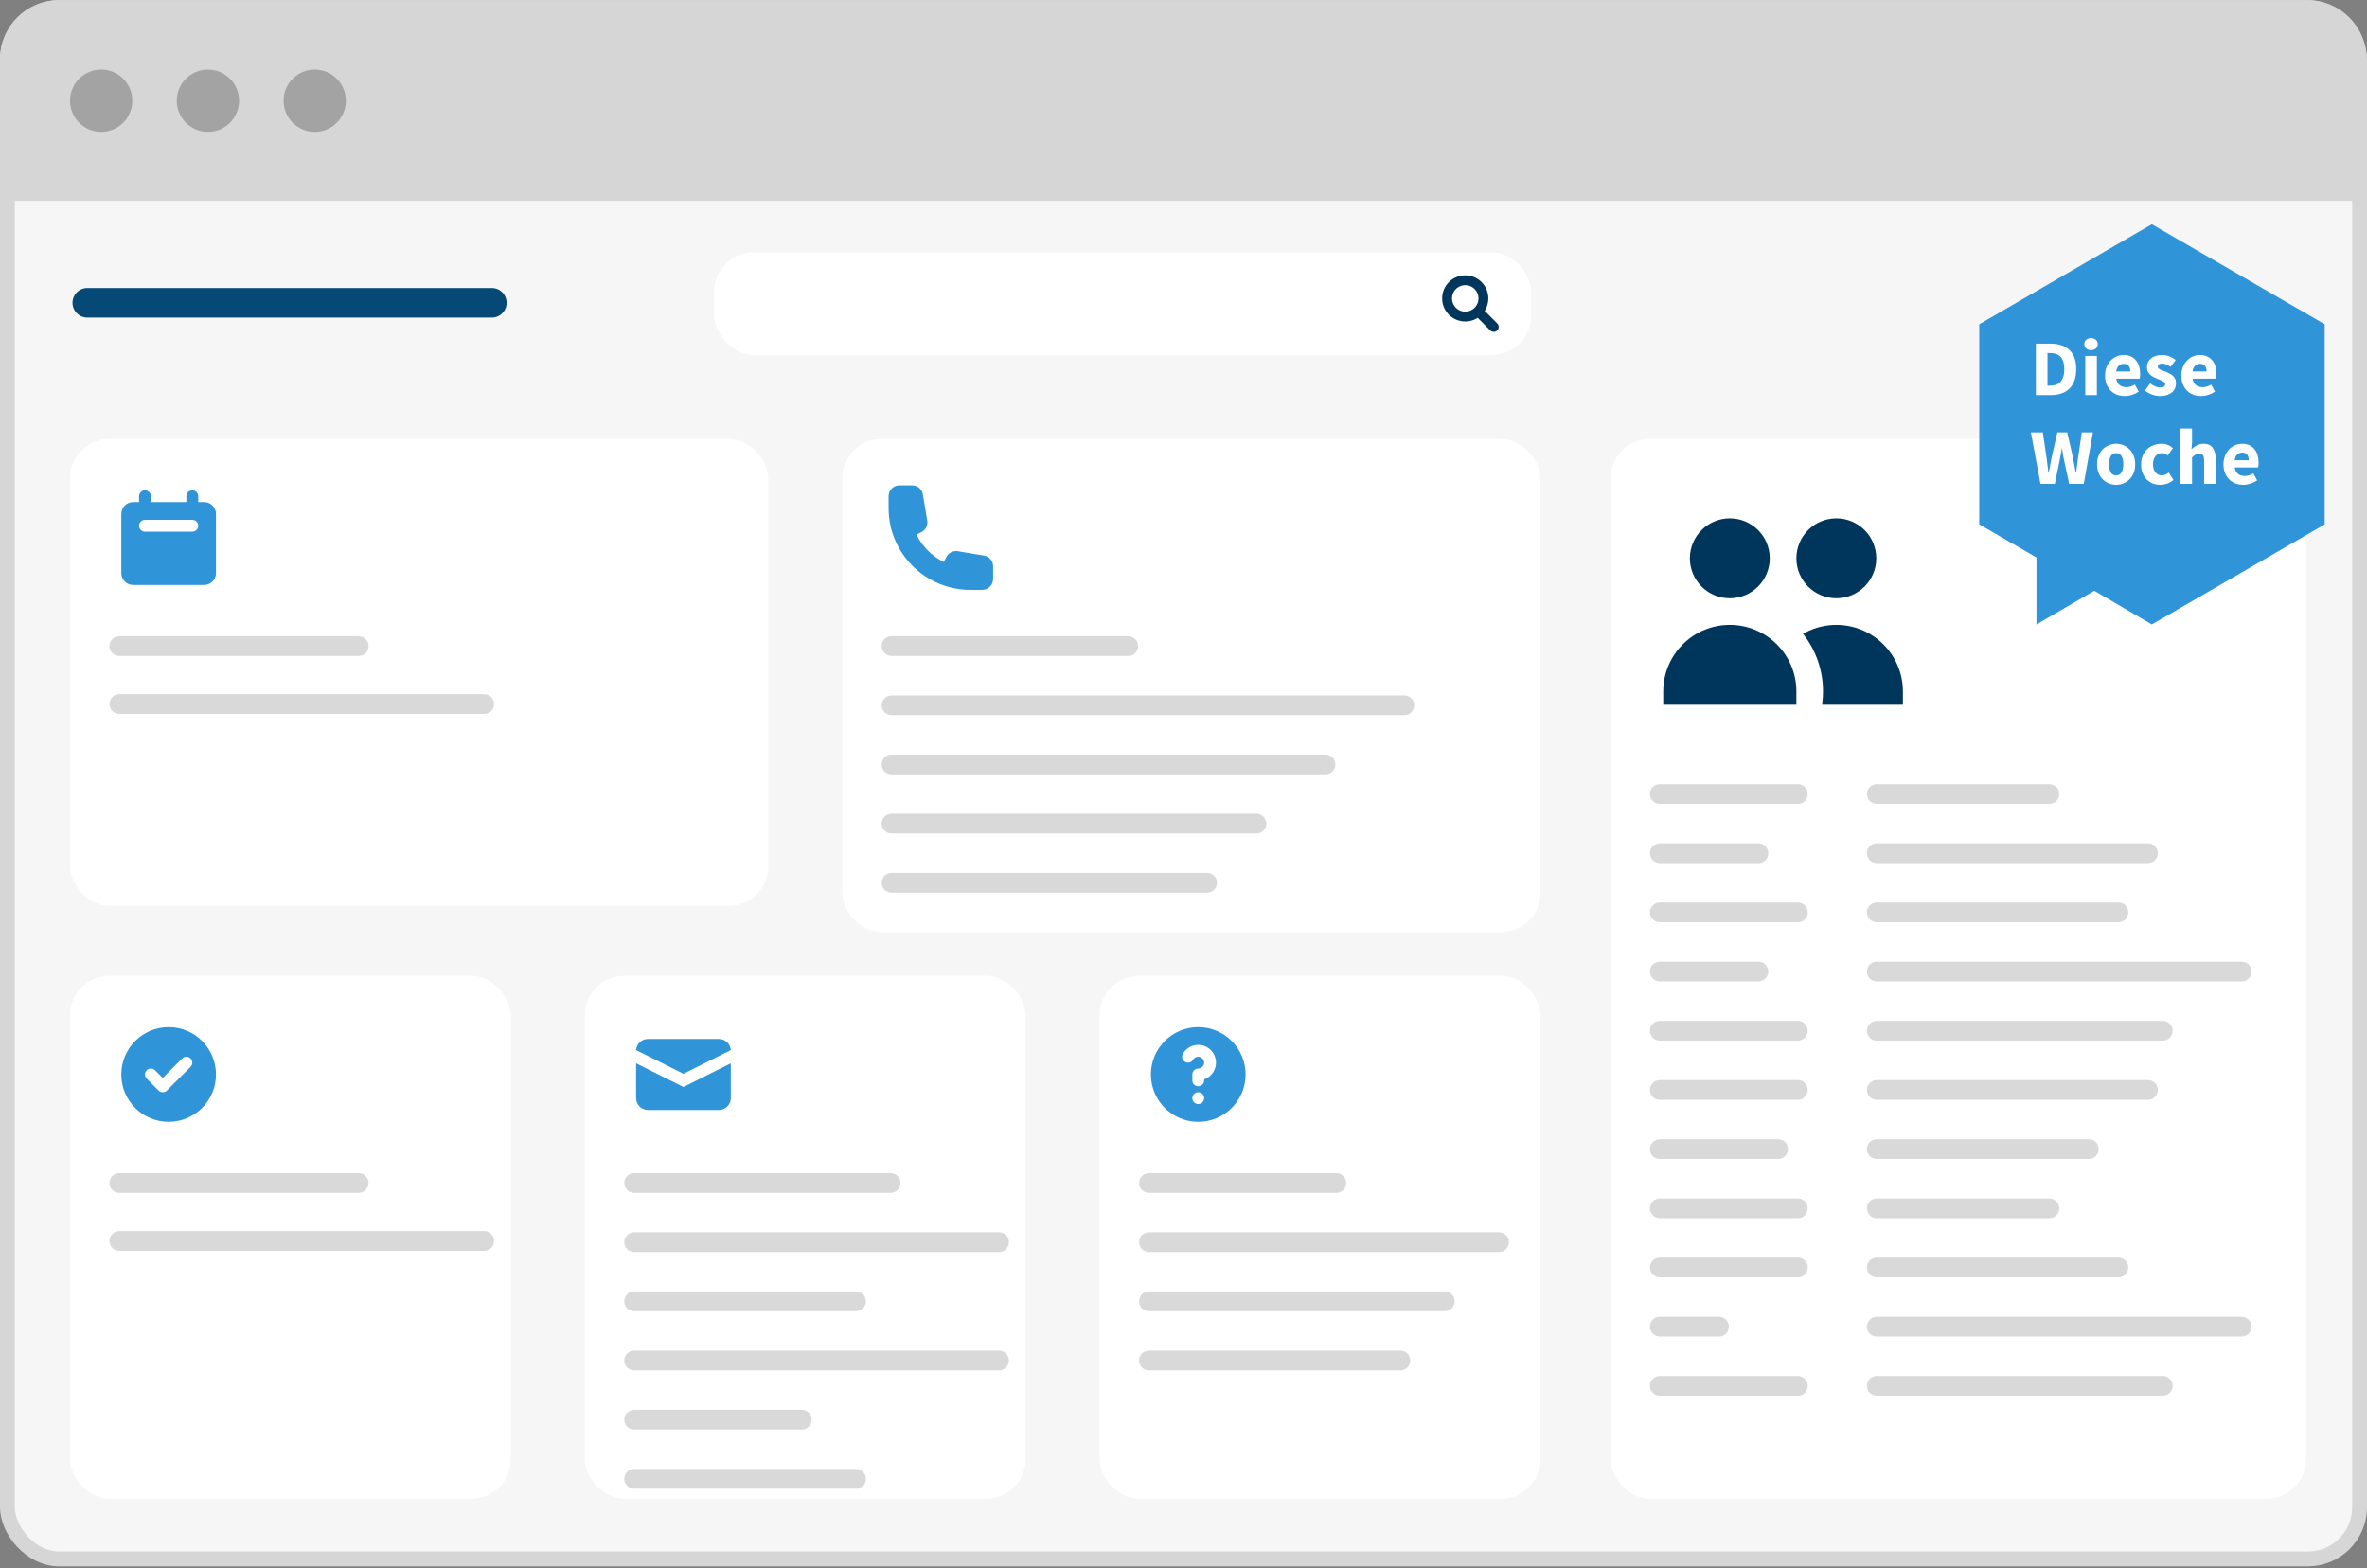 <svg width="480" height="318" viewBox="0 0 480 318" fill="none" xmlns="http://www.w3.org/2000/svg">
<rect x="0" y="0" width="480" height="318" fill="#808080" stroke="none"/>
<rect x="1.5" y="1.529" width="477" height="314.594" rx="10.5" fill="#F6F6F6" stroke="#D6D6D6" stroke-width="3"/>
<path d="M0 12.029C0 5.402 5.373 0.029 12 0.029H467.941C474.568 0.029 479.941 5.402 479.941 12.029V40.734H0V12.029Z" fill="#D6D6D6"/>
<rect x="14.2" y="89.013" width="141.594" height="94.663" rx="8" fill="white"/>
<path d="M39 99.913C39.386 99.913 39.699 100.227 39.699 100.613V102.313H41.399C42.448 102.313 43.3 103.164 43.3 104.213V116.213C43.3 117.262 42.449 118.113 41.399 118.113H27C25.95 118.113 25.099 117.262 25.099 116.213V104.213C25.099 103.164 25.951 102.313 27 102.313H28.699V100.613C28.699 100.227 29.013 99.913 29.399 99.913C29.786 99.913 30.099 100.227 30.099 100.613V102.313H38.3V100.613C38.3 100.227 38.613 99.913 39 99.913ZM29.399 104.913C28.46 104.913 27.699 105.674 27.699 106.613C27.699 107.552 28.46 108.313 29.399 108.313H39C39.938 108.313 40.699 107.552 40.699 106.613C40.699 105.675 39.938 104.913 39 104.913H29.399Z" fill="#3094D8" stroke="#3094D8"/>
<line x1="24.2" y1="131.013" x2="72.73" y2="131.013" stroke="#D9D9D9" stroke-width="4" stroke-linecap="round"/>
<line x1="24.2" y1="142.763" x2="98.2" y2="142.763" stroke="#D9D9D9" stroke-width="4" stroke-linecap="round"/>
<rect x="170.793" y="89.013" width="141.594" height="100" rx="8" fill="white"/>
<path d="M181.193 100.613C181.193 99.95 181.731 99.413 182.393 99.413H184.977C185.563 99.413 186.064 99.837 186.16 100.416L187.048 105.739C187.134 106.258 186.872 106.774 186.401 107.009L184.543 107.938C185.882 111.267 188.539 113.924 191.868 115.264L192.797 113.406C193.033 112.935 193.548 112.672 194.068 112.759L199.391 113.646C199.969 113.742 200.393 114.243 200.393 114.83V117.413C200.393 118.076 199.856 118.613 199.193 118.613H196.793C188.178 118.613 181.193 111.629 181.193 103.013V100.613Z" fill="#3094D8" stroke="#3094D8" stroke-width="2"/>
<line x1="180.793" y1="131.013" x2="228.793" y2="131.013" stroke="#D9D9D9" stroke-width="4" stroke-linecap="round"/>
<line x1="180.793" y1="143.013" x2="284.793" y2="143.013" stroke="#D9D9D9" stroke-width="4" stroke-linecap="round"/>
<line x1="180.793" y1="155.013" x2="268.793" y2="155.013" stroke="#D9D9D9" stroke-width="4" stroke-linecap="round"/>
<line x1="180.793" y1="167.013" x2="254.793" y2="167.013" stroke="#D9D9D9" stroke-width="4" stroke-linecap="round"/>
<line x1="180.793" y1="179.013" x2="244.793" y2="179.013" stroke="#D9D9D9" stroke-width="4" stroke-linecap="round"/>
<rect x="326.587" y="89.013" width="141.048" height="214.885" rx="8" fill="white"/>
<path d="M372.386 127.212C379.566 127.212 385.386 133.032 385.386 140.212V142.412H370.062C370.144 141.69 370.187 140.956 370.187 140.212C370.187 135.893 368.774 131.903 366.386 128.679C368.181 127.743 370.221 127.212 372.386 127.212ZM350.787 127.212C357.966 127.212 363.786 133.032 363.787 140.212V142.412H337.787V140.212L337.791 139.877C337.968 132.852 343.719 127.212 350.787 127.212ZM350.787 105.612C354.984 105.612 358.386 109.015 358.386 113.212C358.386 117.409 354.984 120.812 350.787 120.812C346.589 120.812 343.187 117.409 343.187 113.212C343.187 109.015 346.589 105.612 350.787 105.612ZM372.386 105.612C376.583 105.612 379.987 109.015 379.987 113.212C379.987 117.409 376.584 120.812 372.386 120.812C368.189 120.812 364.787 117.409 364.787 113.212C364.787 109.015 368.189 105.613 372.386 105.612Z" fill="#00365B" stroke="#00365B"/>
<line x1="336.587" y1="161.013" x2="364.587" y2="161.013" stroke="#D9D9D9" stroke-width="4" stroke-linecap="round"/>
<line x1="336.587" y1="173.013" x2="356.587" y2="173.013" stroke="#D9D9D9" stroke-width="4" stroke-linecap="round"/>
<line x1="336.587" y1="185.013" x2="364.587" y2="185.013" stroke="#D9D9D9" stroke-width="4" stroke-linecap="round"/>
<line x1="336.587" y1="197.013" x2="356.587" y2="197.013" stroke="#D9D9D9" stroke-width="4" stroke-linecap="round"/>
<line x1="336.587" y1="209.013" x2="364.587" y2="209.013" stroke="#D9D9D9" stroke-width="4" stroke-linecap="round"/>
<line x1="336.587" y1="221.013" x2="364.587" y2="221.013" stroke="#D9D9D9" stroke-width="4" stroke-linecap="round"/>
<line x1="336.587" y1="233.013" x2="360.587" y2="233.013" stroke="#D9D9D9" stroke-width="4" stroke-linecap="round"/>
<line x1="336.587" y1="245.013" x2="364.587" y2="245.013" stroke="#D9D9D9" stroke-width="4" stroke-linecap="round"/>
<line x1="336.587" y1="257.013" x2="364.587" y2="257.013" stroke="#D9D9D9" stroke-width="4" stroke-linecap="round"/>
<line x1="336.587" y1="269.013" x2="348.587" y2="269.013" stroke="#D9D9D9" stroke-width="4" stroke-linecap="round"/>
<line x1="336.587" y1="281.013" x2="364.587" y2="281.013" stroke="#D9D9D9" stroke-width="4" stroke-linecap="round"/>
<line x1="380.587" y1="161.013" x2="415.587" y2="161.013" stroke="#D9D9D9" stroke-width="4" stroke-linecap="round"/>
<line x1="380.587" y1="173.013" x2="435.587" y2="173.013" stroke="#D9D9D9" stroke-width="4" stroke-linecap="round"/>
<line x1="380.587" y1="185.013" x2="429.587" y2="185.013" stroke="#D9D9D9" stroke-width="4" stroke-linecap="round"/>
<line x1="380.587" y1="197.013" x2="454.587" y2="197.013" stroke="#D9D9D9" stroke-width="4" stroke-linecap="round"/>
<line x1="380.587" y1="209.013" x2="438.587" y2="209.013" stroke="#D9D9D9" stroke-width="4" stroke-linecap="round"/>
<line x1="380.587" y1="221.013" x2="435.587" y2="221.013" stroke="#D9D9D9" stroke-width="4" stroke-linecap="round"/>
<line x1="380.587" y1="233.013" x2="423.587" y2="233.013" stroke="#D9D9D9" stroke-width="4" stroke-linecap="round"/>
<line x1="380.587" y1="245.013" x2="415.587" y2="245.013" stroke="#D9D9D9" stroke-width="4" stroke-linecap="round"/>
<line x1="380.587" y1="257.013" x2="429.587" y2="257.013" stroke="#D9D9D9" stroke-width="4" stroke-linecap="round"/>
<line x1="380.587" y1="269.013" x2="454.587" y2="269.013" stroke="#D9D9D9" stroke-width="4" stroke-linecap="round"/>
<line x1="380.587" y1="281.013" x2="438.587" y2="281.013" stroke="#D9D9D9" stroke-width="4" stroke-linecap="round"/>
<rect x="14.2" y="197.875" width="89.396" height="106.022" rx="8" fill="white"/>
<rect width="24" height="24" transform="translate(22.2 205.875)" fill="white"/>
<path d="M34.199 208.775C39.225 208.775 43.299 212.849 43.3 217.875C43.3 222.901 39.225 226.976 34.199 226.976C29.173 226.975 25.099 222.901 25.099 217.875C25.1 212.85 29.174 208.776 34.199 208.775ZM39.002 214.273C38.338 213.61 37.261 213.61 36.597 214.273L33 217.871L31.802 216.673C31.138 216.009 30.061 216.009 29.397 216.673C28.733 217.337 28.733 218.413 29.397 219.077L31.798 221.478C32.462 222.141 33.538 222.141 34.202 221.478L39.002 216.678C39.666 216.014 39.665 214.937 39.002 214.273Z" fill="#3094D8" stroke="#3094D8"/>
<line x1="24.2" y1="239.875" x2="72.73" y2="239.875" stroke="#D9D9D9" stroke-width="4" stroke-linecap="round"/>
<line x1="24.2" y1="251.625" x2="98.2" y2="251.625" stroke="#D9D9D9" stroke-width="4" stroke-linecap="round"/>
<rect x="118.595" y="197.875" width="89.396" height="106.022" rx="8" fill="white"/>
<path d="M147.696 222.675C147.696 223.179 147.495 223.662 147.139 224.019C146.783 224.375 146.299 224.575 145.795 224.575H131.396C130.892 224.575 130.408 224.375 130.052 224.019C129.696 223.662 129.495 223.179 129.495 222.675V216.425L138.371 220.863L138.595 220.976L138.819 220.863L147.696 216.425V222.675ZM131.396 211.175H145.795C146.28 211.175 146.747 211.36 147.1 211.692C147.374 211.951 147.562 212.285 147.646 212.648L138.595 217.174L129.544 212.648C129.628 212.285 129.816 211.951 130.091 211.692C130.444 211.36 130.911 211.175 131.396 211.175Z" fill="#3094D8" stroke="#3094D8"/>
<line x1="128.595" y1="239.875" x2="180.595" y2="239.875" stroke="#D9D9D9" stroke-width="4" stroke-linecap="round"/>
<line x1="128.595" y1="251.875" x2="202.595" y2="251.875" stroke="#D9D9D9" stroke-width="4" stroke-linecap="round"/>
<line x1="128.595" y1="263.875" x2="173.595" y2="263.875" stroke="#D9D9D9" stroke-width="4" stroke-linecap="round"/>
<line x1="128.595" y1="275.875" x2="202.595" y2="275.875" stroke="#D9D9D9" stroke-width="4" stroke-linecap="round"/>
<line x1="128.595" y1="287.875" x2="162.595" y2="287.875" stroke="#D9D9D9" stroke-width="4" stroke-linecap="round"/>
<line x1="128.595" y1="299.875" x2="173.595" y2="299.875" stroke="#D9D9D9" stroke-width="4" stroke-linecap="round"/>
<rect x="222.991" y="197.875" width="89.396" height="106.022" rx="8" fill="white"/>
<path d="M242.991 208.775C248.017 208.775 252.091 212.849 252.092 217.875C252.092 222.901 248.017 226.976 242.991 226.976C237.965 226.975 233.891 222.901 233.891 217.875C233.892 212.85 237.965 208.776 242.991 208.775ZM242.991 220.976C242.052 220.976 241.292 221.737 241.292 222.676C241.292 223.614 242.052 224.375 242.991 224.375C243.93 224.375 244.691 223.614 244.691 222.676C244.691 221.737 243.93 220.976 242.991 220.976ZM242.991 211.375C241.471 211.375 240.147 212.203 239.441 213.424C238.971 214.237 239.249 215.277 240.061 215.747C240.874 216.217 241.913 215.939 242.384 215.127C242.507 214.914 242.733 214.776 242.991 214.775C243.378 214.775 243.691 215.089 243.691 215.476C243.691 215.862 243.378 216.176 242.991 216.176C242.052 216.176 241.292 216.936 241.292 217.875V219.075C241.292 220.014 242.052 220.775 242.991 220.775C243.885 220.775 244.616 220.085 244.684 219.209C246.103 218.565 247.091 217.137 247.092 215.476C247.092 213.211 245.255 211.375 242.991 211.375Z" fill="#3094D8" stroke="#3094D8"/>
<line x1="232.991" y1="239.875" x2="270.991" y2="239.875" stroke="#D9D9D9" stroke-width="4" stroke-linecap="round"/>
<line x1="232.991" y1="251.875" x2="303.991" y2="251.875" stroke="#D9D9D9" stroke-width="4" stroke-linecap="round"/>
<line x1="232.991" y1="263.875" x2="292.991" y2="263.875" stroke="#D9D9D9" stroke-width="4" stroke-linecap="round"/>
<line x1="232.991" y1="275.875" x2="283.991" y2="275.875" stroke="#D9D9D9" stroke-width="4" stroke-linecap="round"/>
<line x1="17.702" y1="61.4" x2="99.739" y2="61.4" stroke="#074976" stroke-width="6" stroke-linecap="round"/>
<rect x="144.834" y="51.148" width="165.66" height="20.826" rx="8" fill="white"/>
<path d="M302.921 66.293L299.766 63.138M300.817 60.508C300.817 62.542 299.169 64.19 297.136 64.19C295.103 64.19 293.455 62.542 293.455 60.508C293.455 58.475 295.103 56.827 297.136 56.827C299.169 56.827 300.817 58.475 300.817 60.508Z" stroke="#00365B" stroke-width="2" stroke-linecap="round" stroke-linejoin="round"/>
<circle cx="20.515" cy="20.426" r="6.316" fill="#A3A3A3"/>
<circle cx="42.169" cy="20.426" r="6.316" fill="#A3A3A3"/>
<circle cx="63.824" cy="20.426" r="6.316" fill="#A3A3A3"/>
<path fill-rule="evenodd" clip-rule="evenodd" d="M436.364 45.467L401.37 65.755V106.333L412.971 113.034V126.623L424.699 119.796L436.364 126.623L471.421 106.333V65.755L436.364 45.467Z" fill="#3094D8"/>
<path d="M412.854 69.683H415.798C416.598 69.683 417.318 69.785 417.958 69.987C418.598 70.19 419.147 70.505 419.606 70.931C420.064 71.347 420.416 71.881 420.662 72.531C420.907 73.182 421.03 73.955 421.03 74.851C421.03 75.747 420.907 76.526 420.662 77.187C420.416 77.849 420.07 78.398 419.622 78.835C419.174 79.262 418.635 79.582 418.006 79.795C417.387 80.009 416.694 80.115 415.926 80.115H412.854V69.683ZM415.654 78.211C416.102 78.211 416.507 78.153 416.87 78.035C417.232 77.918 417.542 77.731 417.798 77.475C418.054 77.209 418.251 76.862 418.39 76.435C418.539 76.009 418.614 75.481 418.614 74.851C418.614 74.233 418.539 73.715 418.39 73.299C418.251 72.873 418.054 72.537 417.798 72.291C417.542 72.035 417.232 71.854 416.87 71.747C416.507 71.641 416.102 71.587 415.654 71.587H415.206V78.211H415.654ZM424.036 71.011C423.641 71.011 423.316 70.899 423.06 70.675C422.804 70.441 422.676 70.142 422.676 69.779C422.676 69.417 422.804 69.123 423.06 68.899C423.316 68.675 423.641 68.563 424.036 68.563C424.441 68.563 424.767 68.675 425.012 68.899C425.268 69.123 425.396 69.417 425.396 69.779C425.396 70.142 425.268 70.441 425.012 70.675C424.767 70.899 424.441 71.011 424.036 71.011ZM422.868 72.179H425.22V80.115H422.868V72.179ZM426.876 76.147C426.876 75.507 426.983 74.931 427.196 74.419C427.409 73.897 427.687 73.459 428.028 73.107C428.38 72.745 428.78 72.467 429.228 72.275C429.676 72.083 430.14 71.987 430.62 71.987C431.185 71.987 431.676 72.083 432.092 72.275C432.519 72.467 432.871 72.734 433.148 73.075C433.436 73.417 433.649 73.822 433.788 74.291C433.927 74.75 433.996 75.251 433.996 75.795C433.996 76.009 433.985 76.206 433.964 76.387C433.943 76.558 433.921 76.691 433.9 76.787H429.148C429.255 77.395 429.489 77.838 429.852 78.115C430.225 78.382 430.679 78.515 431.212 78.515C431.777 78.515 432.348 78.339 432.924 77.987L433.708 79.411C433.303 79.689 432.849 79.907 432.348 80.067C431.857 80.227 431.372 80.307 430.892 80.307C430.327 80.307 429.799 80.217 429.308 80.035C428.817 79.843 428.391 79.571 428.028 79.219C427.665 78.857 427.383 78.419 427.18 77.907C426.977 77.395 426.876 76.809 426.876 76.147ZM431.996 75.331C431.996 74.873 431.895 74.499 431.692 74.211C431.489 73.923 431.148 73.779 430.668 73.779C430.295 73.779 429.964 73.907 429.676 74.163C429.399 74.409 429.217 74.798 429.132 75.331H431.996ZM436.023 77.731C436.386 78.009 436.733 78.217 437.063 78.355C437.394 78.494 437.73 78.563 438.071 78.563C438.423 78.563 438.679 78.505 438.839 78.387C438.999 78.27 439.079 78.105 439.079 77.891C439.079 77.763 439.031 77.651 438.935 77.555C438.85 77.449 438.727 77.353 438.567 77.267C438.418 77.182 438.247 77.107 438.055 77.043C437.863 76.969 437.666 76.889 437.463 76.803C437.218 76.707 436.973 76.595 436.727 76.467C436.482 76.339 436.258 76.185 436.055 76.003C435.853 75.811 435.687 75.593 435.559 75.347C435.431 75.091 435.367 74.798 435.367 74.467C435.367 74.105 435.437 73.769 435.575 73.459C435.725 73.15 435.933 72.889 436.199 72.675C436.466 72.462 436.786 72.297 437.159 72.179C437.533 72.051 437.949 71.987 438.407 71.987C439.015 71.987 439.549 72.094 440.007 72.307C440.466 72.51 440.866 72.739 441.207 72.995L440.151 74.403C439.863 74.19 439.581 74.025 439.303 73.907C439.026 73.79 438.749 73.731 438.471 73.731C437.874 73.731 437.575 73.939 437.575 74.355C437.575 74.483 437.618 74.595 437.703 74.691C437.789 74.777 437.901 74.857 438.039 74.931C438.189 75.006 438.354 75.081 438.535 75.155C438.727 75.219 438.925 75.289 439.127 75.363C439.383 75.459 439.634 75.571 439.879 75.699C440.135 75.817 440.365 75.966 440.567 76.147C440.781 76.329 440.951 76.553 441.079 76.819C441.207 77.075 441.271 77.385 441.271 77.747C441.271 78.11 441.202 78.446 441.063 78.755C440.925 79.065 440.717 79.337 440.439 79.571C440.162 79.795 439.821 79.977 439.415 80.115C439.01 80.243 438.541 80.307 438.007 80.307C437.485 80.307 436.946 80.206 436.391 80.003C435.847 79.801 435.373 79.534 434.967 79.203L436.023 77.731ZM442.351 76.147C442.351 75.507 442.458 74.931 442.671 74.419C442.884 73.897 443.162 73.459 443.503 73.107C443.855 72.745 444.255 72.467 444.703 72.275C445.151 72.083 445.615 71.987 446.095 71.987C446.66 71.987 447.151 72.083 447.567 72.275C447.994 72.467 448.346 72.734 448.623 73.075C448.911 73.417 449.124 73.822 449.263 74.291C449.402 74.75 449.471 75.251 449.471 75.795C449.471 76.009 449.46 76.206 449.439 76.387C449.418 76.558 449.396 76.691 449.375 76.787H444.623C444.73 77.395 444.964 77.838 445.327 78.115C445.7 78.382 446.154 78.515 446.687 78.515C447.252 78.515 447.823 78.339 448.399 77.987L449.183 79.411C448.778 79.689 448.324 79.907 447.823 80.067C447.332 80.227 446.847 80.307 446.367 80.307C445.802 80.307 445.274 80.217 444.783 80.035C444.292 79.843 443.866 79.571 443.503 79.219C443.14 78.857 442.858 78.419 442.655 77.907C442.452 77.395 442.351 76.809 442.351 76.147ZM447.471 75.331C447.471 74.873 447.37 74.499 447.167 74.211C446.964 73.923 446.623 73.779 446.143 73.779C445.77 73.779 445.439 73.907 445.151 74.163C444.874 74.409 444.692 74.798 444.607 75.331H447.471ZM411.846 87.683H414.262L414.982 92.563C415.046 93.107 415.115 93.657 415.19 94.211C415.264 94.755 415.334 95.305 415.398 95.859H415.462C415.568 95.305 415.67 94.755 415.766 94.211C415.872 93.657 415.979 93.107 416.086 92.563L417.206 87.683H419.206L420.326 92.563C420.432 93.097 420.534 93.641 420.63 94.195C420.736 94.739 420.843 95.294 420.95 95.859H421.014C421.088 95.294 421.158 94.739 421.222 94.195C421.296 93.651 421.371 93.107 421.446 92.563L422.166 87.683H424.422L422.566 98.115H419.606L418.582 93.379C418.496 92.974 418.416 92.569 418.342 92.163C418.278 91.747 418.219 91.347 418.166 90.963H418.102C418.038 91.347 417.968 91.747 417.894 92.163C417.83 92.569 417.755 92.974 417.67 93.379L416.694 98.115H413.782L411.846 87.683ZM425.263 94.147C425.263 93.486 425.37 92.899 425.583 92.387C425.797 91.865 426.079 91.427 426.431 91.075C426.794 90.723 427.21 90.457 427.679 90.275C428.149 90.083 428.634 89.987 429.135 89.987C429.637 89.987 430.117 90.083 430.575 90.275C431.045 90.457 431.455 90.723 431.807 91.075C432.17 91.427 432.458 91.865 432.671 92.387C432.885 92.899 432.991 93.486 432.991 94.147C432.991 94.809 432.885 95.401 432.671 95.923C432.458 96.435 432.17 96.867 431.807 97.219C431.455 97.571 431.045 97.843 430.575 98.035C430.117 98.217 429.637 98.307 429.135 98.307C428.634 98.307 428.149 98.217 427.679 98.035C427.21 97.843 426.794 97.571 426.431 97.219C426.079 96.867 425.797 96.435 425.583 95.923C425.37 95.401 425.263 94.809 425.263 94.147ZM427.679 94.147C427.679 94.841 427.797 95.39 428.031 95.795C428.277 96.201 428.645 96.403 429.135 96.403C429.615 96.403 429.978 96.201 430.223 95.795C430.469 95.39 430.591 94.841 430.591 94.147C430.591 93.454 430.469 92.905 430.223 92.499C429.978 92.094 429.615 91.891 429.135 91.891C428.645 91.891 428.277 92.094 428.031 92.499C427.797 92.905 427.679 93.454 427.679 94.147ZM434.188 94.147C434.188 93.486 434.3 92.899 434.524 92.387C434.748 91.865 435.047 91.427 435.42 91.075C435.804 90.723 436.247 90.457 436.748 90.275C437.25 90.083 437.772 89.987 438.316 89.987C438.807 89.987 439.25 90.073 439.644 90.243C440.039 90.403 440.37 90.622 440.636 90.899L439.564 92.355C439.191 92.046 438.823 91.891 438.46 91.891C437.884 91.891 437.431 92.094 437.1 92.499C436.77 92.905 436.604 93.454 436.604 94.147C436.604 94.841 436.77 95.39 437.1 95.795C437.442 96.201 437.868 96.403 438.38 96.403C438.668 96.403 438.93 96.345 439.164 96.227C439.399 96.11 439.612 95.977 439.804 95.827L440.748 97.315C440.364 97.657 439.938 97.907 439.468 98.067C438.999 98.227 438.546 98.307 438.108 98.307C437.554 98.307 437.036 98.217 436.556 98.035C436.087 97.843 435.676 97.571 435.324 97.219C434.972 96.867 434.695 96.435 434.492 95.923C434.29 95.401 434.188 94.809 434.188 94.147ZM442.171 86.899H444.523V89.651L444.411 91.075C444.71 90.809 445.057 90.563 445.451 90.339C445.846 90.105 446.315 89.987 446.859 89.987C447.723 89.987 448.347 90.27 448.731 90.835C449.126 91.401 449.323 92.185 449.323 93.187V98.115H446.971V93.491C446.971 92.915 446.891 92.521 446.731 92.307C446.582 92.094 446.337 91.987 445.995 91.987C445.697 91.987 445.441 92.057 445.227 92.195C445.014 92.323 444.779 92.51 444.523 92.755V98.115H442.171V86.899ZM450.898 94.147C450.898 93.507 451.004 92.931 451.218 92.419C451.431 91.897 451.708 91.459 452.05 91.107C452.402 90.745 452.802 90.467 453.25 90.275C453.698 90.083 454.162 89.987 454.642 89.987C455.207 89.987 455.698 90.083 456.114 90.275C456.54 90.467 456.892 90.734 457.17 91.075C457.458 91.417 457.671 91.822 457.81 92.291C457.948 92.75 458.018 93.251 458.018 93.795C458.018 94.009 458.007 94.206 457.986 94.387C457.964 94.558 457.943 94.691 457.922 94.787H453.17C453.276 95.395 453.511 95.838 453.874 96.115C454.247 96.382 454.7 96.515 455.234 96.515C455.799 96.515 456.37 96.339 456.946 95.987L457.73 97.411C457.324 97.689 456.871 97.907 456.37 98.067C455.879 98.227 455.394 98.307 454.914 98.307C454.348 98.307 453.82 98.217 453.33 98.035C452.839 97.843 452.412 97.571 452.05 97.219C451.687 96.857 451.404 96.419 451.202 95.907C450.999 95.395 450.898 94.809 450.898 94.147ZM456.018 93.331C456.018 92.873 455.916 92.499 455.714 92.211C455.511 91.923 455.17 91.779 454.69 91.779C454.316 91.779 453.986 91.907 453.698 92.163C453.42 92.409 453.239 92.798 453.154 93.331H456.018Z" fill="white"/>
</svg>
